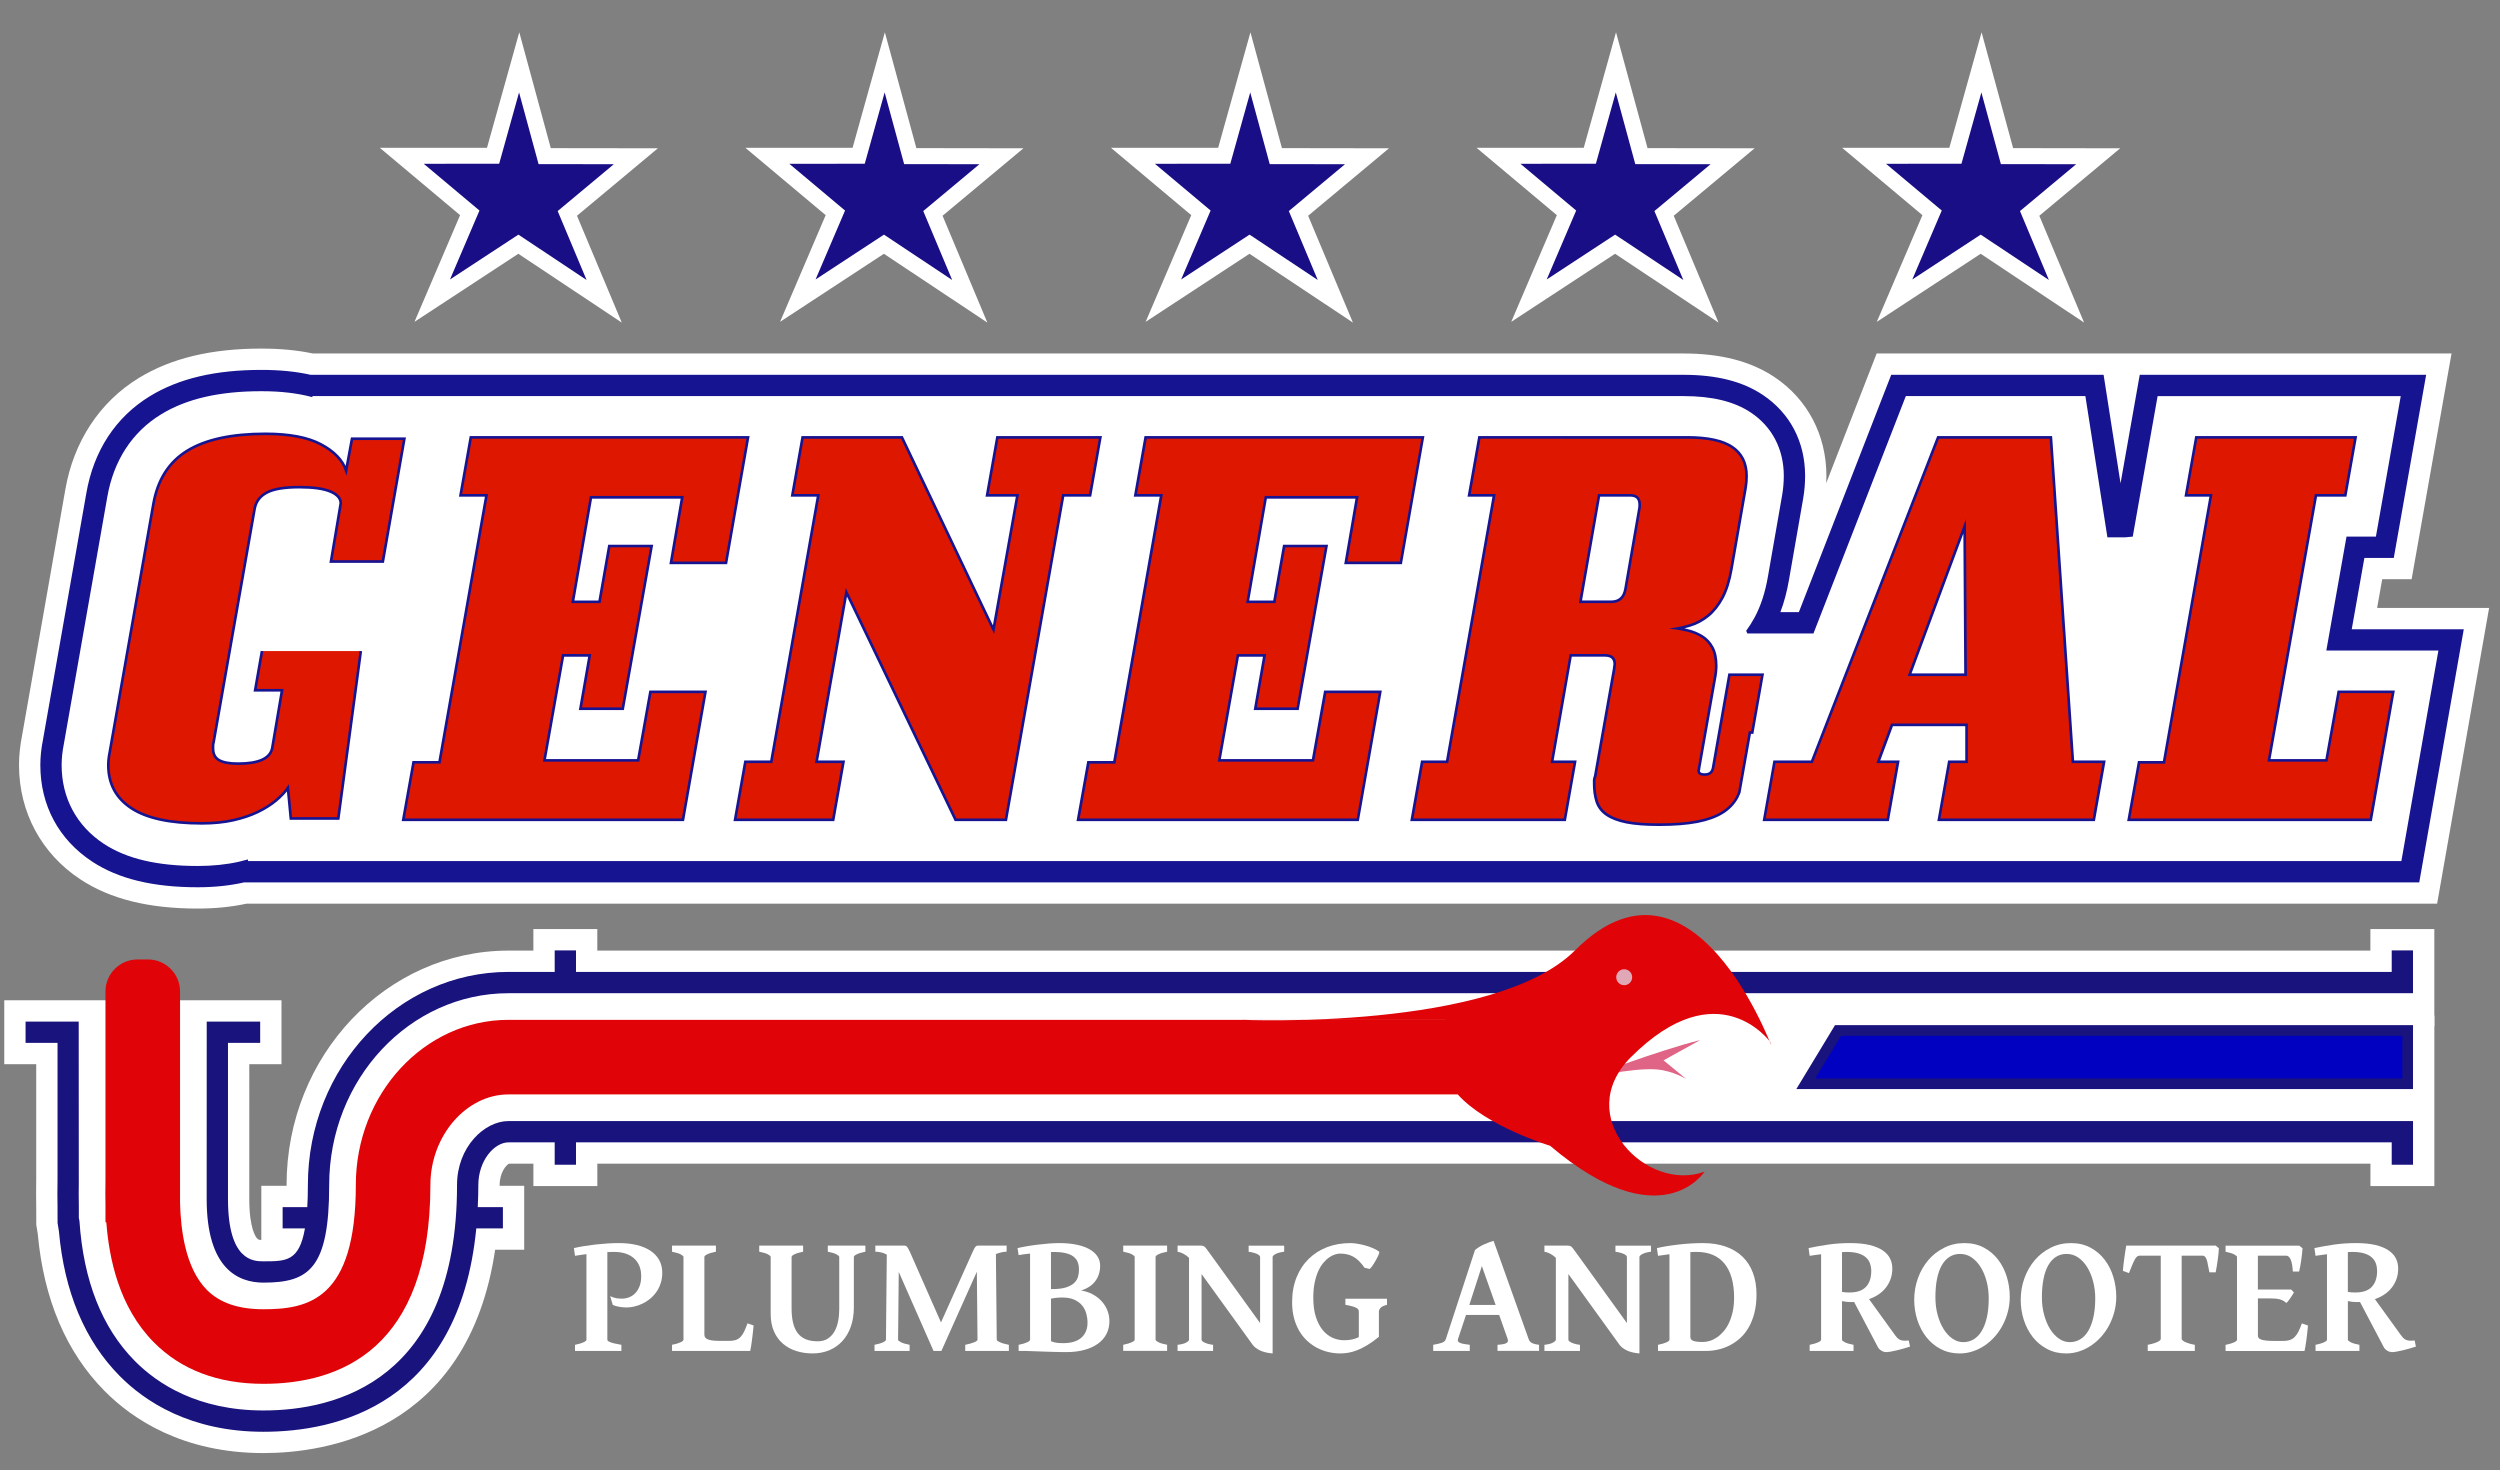 <?xml version="1.0" encoding="utf-8"?>
<!-- Generator: Adobe Illustrator 16.0.0, SVG Export Plug-In . SVG Version: 6.00 Build 0)  -->
<!DOCTYPE svg PUBLIC "-//W3C//DTD SVG 1.1//EN" "http://www.w3.org/Graphics/SVG/1.1/DTD/svg11.dtd">
<svg version="1.1" id="Layer_1" xmlns="http://www.w3.org/2000/svg" xmlns:xlink="http://www.w3.org/1999/xlink" x="0px" y="0px"
	 width="234.667px" height="137.998px" viewBox="0 0 234.667 137.998" enable-background="new 0 0 234.667 137.998"
	 xml:space="preserve">
<rect x="0" y="0" width="234.667" height="137.998" fill="#808080" stroke="none"/>
<path display="none" fill="none" stroke="#19137D" stroke-width="14" stroke-miterlimit="10" d="M19.833,141.17v18.667
	 M19.833,155.837c0,2.773-0.815,15.667,11.333,15.667 M31.166,171.504c6.265,0,12.167-2.515,12.167-15.167 M205.833,144.337
	c0,0-113.75,0-151.667,0c-5.833,0-10.833,5.318-10.833,12"/>
<g>
	<g>
		<g>
			<polygon fill="#190E86" points="185.919,22.922 177.835,28.221 181.359,19.979 174.974,14.623 183.546,14.621 185.998,5.853 
				188.39,14.655 196.949,14.667 190.516,20.032 193.975,28.281 			"/>
			<path fill="#FFFFFF" d="M185.987,8.675l1.529,5.624l0.3,1.105l1.146,0.001l5.92,0.009l-4.42,3.687l-0.852,0.71l0.428,1.022
				l2.285,5.448l-5.576-3.709l-0.824-0.548l-0.828,0.543l-5.594,3.666l2.328-5.447l0.438-1.024l-0.853-0.715l-4.381-3.674
				l5.943-0.002h1.139l0.307-1.096L185.987,8.675 M186.005,3.03l-3.027,10.841l-10.064,0.003l7.537,6.322l-4.281,10.014l9.748-6.389
				l9.709,6.458l-4.203-10.027l7.592-6.333l-10.051-0.015L186.005,3.03L186.005,3.03z"/>
		</g>
	</g>
	<g>
		<g>
			<polygon fill="#190E86" points="151.604,22.922 143.52,28.221 147.042,19.979 140.66,14.623 149.231,14.621 151.68,5.853 
				154.074,14.655 162.632,14.667 156.201,20.032 159.66,28.281 			"/>
			<path fill="#FFFFFF" d="M151.669,8.675l1.529,5.624l0.301,1.105l1.146,0.001l5.921,0.009l-4.42,3.687l-0.852,0.71l0.429,1.022
				l2.284,5.448l-5.575-3.709l-0.825-0.548l-0.828,0.543l-5.593,3.666l2.328-5.447l0.438-1.024l-0.854-0.715l-4.38-3.674
				l5.942-0.002h1.139l0.306-1.096L151.669,8.675 M151.69,3.03l-3.028,10.841l-10.063,0.003l7.537,6.322l-4.281,10.014l9.747-6.389
				l9.71,6.458l-4.204-10.027l7.593-6.333l-10.053-0.015L151.69,3.03L151.69,3.03z"/>
		</g>
	</g>
	<g>
		<g>
			<polygon fill="#190E86" points="117.288,22.922 109.204,28.221 112.728,19.979 106.343,14.623 114.915,14.621 117.365,5.852 
				119.757,14.655 128.316,14.667 121.884,20.032 125.343,28.281 			"/>
			<path fill="#FFFFFF" d="M117.355,8.674l1.529,5.625l0.3,1.105l1.146,0.001l5.92,0.009l-4.42,3.687l-0.851,0.71l0.429,1.022
				l2.284,5.448l-5.575-3.709l-0.826-0.548l-0.828,0.543l-5.592,3.666l2.329-5.447l0.438-1.023l-0.853-0.716l-4.38-3.674
				l5.942-0.002h1.138l0.306-1.096L117.355,8.674 M117.375,3.03l-3.029,10.841l-10.063,0.003l7.537,6.322l-4.282,10.014l9.747-6.389
				l9.71,6.458l-4.205-10.027l7.592-6.333l-10.051-0.015L117.375,3.03L117.375,3.03z"/>
		</g>
	</g>
	<g>
		<g>
			<polygon fill="#190E86" points="82.971,22.922 74.888,28.221 78.413,19.979 72.028,14.623 80.599,14.621 83.049,5.853 
				85.441,14.655 94.001,14.667 87.569,20.032 91.028,28.281 			"/>
			<path fill="#FFFFFF" d="M83.039,8.675l1.529,5.624l0.3,1.105l1.145,0.001l5.921,0.009l-4.42,3.687l-0.851,0.71l0.429,1.022
				l2.285,5.449l-5.578-3.709l-0.825-0.548l-0.828,0.543l-5.591,3.665l2.329-5.446l0.438-1.023l-0.853-0.716l-4.38-3.674
				l5.942-0.002h1.138l0.307-1.096L83.039,8.675 M83.059,3.03L80.03,13.871l-10.063,0.003l7.537,6.322L73.222,30.21l9.746-6.389
				l9.711,6.458l-4.204-10.027l7.593-6.333l-10.053-0.015L83.059,3.03L83.059,3.03z"/>
		</g>
	</g>
	<g>
		<g>
			<polygon fill="#190E86" points="48.656,22.922 40.572,28.221 44.096,19.979 37.711,14.623 46.283,14.621 48.733,5.852 
				51.126,14.655 59.685,14.667 53.253,20.032 56.711,28.281 			"/>
			<path fill="#FFFFFF" d="M48.723,8.674l1.53,5.625l0.3,1.105l1.145,0.001l5.92,0.009l-4.42,3.687l-0.851,0.71l0.429,1.022
				l2.284,5.448l-5.576-3.709l-0.825-0.548l-0.828,0.543l-5.592,3.666l2.329-5.447l0.438-1.023l-0.853-0.716l-4.38-3.674
				l5.942-0.002h1.138l0.307-1.096L48.723,8.674 M48.743,3.03l-3.029,10.841l-10.063,0.003l7.537,6.322L38.906,30.21l9.747-6.389
				l9.71,6.458l-4.204-10.027l7.593-6.333L51.7,13.906L48.743,3.03L48.743,3.03z"/>
		</g>
	</g>
</g>
<g display="none">
	<path display="inline" fill="none" d="M10.333,163.396v1.174l0.066,0.313c0.376,5.692,2.169,10.2,5.327,13.397
		c2.163,2.191,6.078,4.803,12.44,4.803c6.971,0,18.667-2.814,18.667-21.667c0-3.241,2.284-5.5,4.333-5.5h151.167v-3h-55l3-7h52v-3
		H51.166c-9.558,0-17.333,8.299-17.333,18.5c0,8.084-2.141,8.667-5.667,8.667c-3.207,0-4.833-2.471-4.833-7.346v-14.825h-13
		l-0.004,13.421C10.321,161.899,10.313,162.591,10.333,163.396z"/>
	<g display="inline">
		<path fill="#19137D" d="M28.166,170.083c3.526,0,5.667-0.583,5.667-8.667c0-10.201,7.776-18.5,17.333-18.5h152.167v-1H51.166
			c-10.109,0-18.333,8.748-18.333,19.5c0,7.667-1.856,7.667-4.667,7.667c-0.948,0-3.833,0-3.833-6.346v-15.825h-0.999v1h-0.001
			v14.825C23.333,167.612,24.959,170.083,28.166,170.083z"/>
		<path fill="#19137D" d="M203.333,155.917H51.166c-2.05,0-4.333,2.259-4.333,5.5c0,18.854-11.695,21.667-18.667,21.667
			c-6.363,0-10.277-2.61-12.44-4.803c-3.158-3.197-4.95-7.705-5.327-13.397l-0.066-0.314v-1.174
			c-0.02-0.804-0.011-1.496-0.004-2.062l0.004-13.421v-1h-1v13.999l-0.004,0.437c-0.007,0.549-0.015,1.254,0.004,2.06v1.51
			l0.067,0.5h0.035c0.459,5.72,2.335,10.282,5.579,13.567c2.297,2.326,6.444,5.1,13.152,5.1c7.345,0,19.667-2.943,19.667-22.667
			c0-2.651,1.757-4.5,3.333-4.5h152.167V155.917L203.333,155.917z"/>
	</g>
</g>
<g>
	<g display="none">
		<path display="inline" fill="#FFFFFF" d="M227.455,92.384H47.692c-9.558,0-17.333,8.299-17.333,18.5
			c0,8.084-2.141,8.667-5.667,8.667c-3.207,0-4.833-2.471-4.833-7.345v-16.42h-13l-0.004,15.015
			c-0.007,0.565-0.016,1.259,0.004,2.062v1.175l0.066,0.313c0.376,5.692,2.169,10.2,5.327,13.397
			c2.163,2.19,6.078,4.803,12.44,4.803c6.971,0,18.667-2.813,18.667-21.667c0-3.24,2.284-5.5,4.333-5.5h179.763"/>
		<g display="inline">
			<g>
				<path fill="#19137D" d="M24.733,121.396c-2.365,0-6.333-1.148-6.333-8.845l0.004-17.659h7.019v4H22.4v13.659
					c0,4.845,1.635,4.845,2.333,4.845c1.629,0,2.248,0,2.628-1.088h-1.833v-4h2.356c0.01-0.345,0.015-0.705,0.015-1.078
					c0-11.58,8.897-21,19.833-21h3.334v-2.019h4v2.019h168.436v-2.019h4v6.019H47.733c-8.73,0-15.833,7.625-15.833,17
					C31.9,118.925,30.159,121.396,24.733,121.396z"/>
				<path fill="#FFFFFF" d="M226.501,89.211v4.019H47.733c-9.282,0-16.833,8.074-16.833,18c0,7.844-1.902,9.166-6.167,9.166
					c-2.433,0-5.333-1.36-5.333-7.845l0.004-16.659h5.019v2H21.4v14.659c0,5.845,2.422,5.845,3.333,5.845
					c2.128,0,3.353,0,3.891-3.088h-2.095v-2h2.314c0.038-0.629,0.057-1.326,0.057-2.078c0-11.028,8.449-20,18.833-20h4.334v-2.019h2
					v2.019h170.435v-2.019H226.501 M228.501,87.211h-2h-2h-2v2v0.019H56.067v-0.019v-2h-2h-2h-2v2v0.019h-2.334
					c-11.488,0-20.833,9.869-20.833,22c0,0.025,0,0.053,0,0.078h-0.371h-2v2v2v1.084c-0.215-0.009-0.292-0.041-0.379-0.129
					c-0.125-0.128-0.75-0.904-0.75-3.712V99.892h1.022h2v-2v-2v-2h-2h-5.019h-2v2L17.4,112.551c0,8.886,5.128,9.845,7.333,9.845
					c6.029,0,8.167-2.922,8.167-11.166c0-8.822,6.654-16,14.833-16h178.769h2v-2v-4.019V87.211L228.501,87.211z"/>
			</g>
			<g>
				<path fill="#19137D" d="M24.733,135.396c-7.225,0-11.72-3.016-14.22-5.545c-3.439-3.483-5.451-8.263-5.981-14.203l-0.128-0.771
					L4.4,113.222c-0.02-0.793-0.011-1.518-0.004-2.08l0.004-0.433V98.892h-3v-4h6.987l0.009,16.254
					c-0.007,0.569-0.016,1.244,0.003,2.025v1.053l0.049,0.23l0.004,0.07c0.36,5.371,2.011,9.582,4.907,12.514
					c1.962,1.988,5.528,4.357,11.373,4.357c7.831,0,17.167-3.5,17.167-20.168c0-4.125,3.074-7,5.833-7h179.77v6.103h-4v-2.103
					H55.067v2.103h-4v-2.103h-3.334c-0.646,0-1.833,1.14-1.833,3c0,0.354-0.005,0.711-0.015,1.08h2.32v4h-2.601
					C43.579,132.888,31.711,135.396,24.733,135.396z"/>
				<path fill="#FFFFFF" d="M7.388,95.892l0.008,15.254c-0.007,0.566-0.016,1.254,0.004,2.051v1.133l0.056,0.264
					c0.378,5.641,2.122,10.04,5.193,13.149c2.096,2.123,5.893,4.653,12.084,4.653c6.785,0,18.167-2.75,18.167-21.166
					c0-3.537,2.547-6,4.833-6h178.769v4.102h-2v-2.102H54.067v2.102h-2v-2.102h-4.334c-1.337,0-2.833,1.711-2.833,4
					c0,0.658-0.018,1.33-0.055,2.078h2.36v2h-2.497c-1.621,16.596-13.185,19.088-19.975,19.088c-6.88,0-11.144-2.854-13.508-5.248
					c-3.271-3.313-5.188-7.885-5.696-13.588l-0.125-0.765L5.4,113.219c-0.02-0.801-0.011-1.512-0.004-2.065l0.004-0.435V97.892h-3
					v-2H7.388 M9.387,93.892H7.388H2.4h-2v2v2v2h2h1v10.827l-0.004,0.414c-0.006,0.54-0.016,1.284,0.005,2.136l0.004,1.532v0.159
					l0.025,0.157l0.113,0.692c0.561,6.144,2.667,11.104,6.258,14.742c2.634,2.666,7.362,5.844,14.932,5.844
					c5.793,0,19.203-1.905,21.745-19.088h0.727h2v-2v-2v-2h-2H46.9c0-0.026,0-0.054,0-0.08c0-1.156,0.622-1.887,0.887-2h2.281v0.103
					v2h2h2h2v-2v-0.103h166.436v0.103v2h2h2h2v-2v-4.103v-2h-2H47.733c-3.3,0-6.833,3.215-6.833,8
					c0,15.842-8.792,19.168-16.167,19.168c-5.5,0-8.833-2.207-10.661-4.061c-2.723-2.757-4.278-6.753-4.621-11.878l-0.01-0.142
					l-0.029-0.139L9.4,114.12v-0.924c-0.02-0.824-0.011-1.489-0.004-2.023L9.388,95.89L9.387,93.892L9.387,93.892z"/>
			</g>
		</g>
	</g>
	<g>
		<path fill="#FFFFFF" d="M227.455,92.384H47.692c-9.558,0-17.333,8.299-17.333,18.5c0,8.084-2.141,8.667-5.667,8.667
			c-3.207,0-4.833-2.471-4.833-7.345v-16.42h-13l-0.004,15.015c-0.007,0.565-0.016,1.259,0.004,2.062v1.175l0.066,0.313
			c0.376,5.692,2.169,10.2,5.327,13.397c2.163,2.19,6.078,4.803,12.44,4.803c6.971,0,18.667-2.813,18.667-21.667
			c0-3.24,2.284-5.5,4.333-5.5h179.763"/>
		<g>
			<g>
				<path fill="#19137D" d="M24.733,121.396c-2.365,0-6.333-1.148-6.333-8.845l0.004-17.659h7.019v4H22.4v13.659
					c0,4.845,1.635,4.845,2.333,4.845c1.629,0,2.248,0,2.628-1.088h-1.833v-4h2.356c0.01-0.345,0.015-0.705,0.015-1.078
					c0-11.58,8.897-21,19.833-21h3.334v-2.019h4v2.019h168.436v-2.019h4v6.019H47.733c-8.73,0-15.833,7.625-15.833,17
					C31.9,118.925,30.159,121.396,24.733,121.396z"/>
				<path fill="#FFFFFF" d="M226.501,89.211v4.019H47.733c-9.282,0-16.833,8.074-16.833,18c0,7.844-1.902,9.166-6.167,9.166
					c-2.433,0-5.333-1.36-5.333-7.845l0.004-16.659h5.019v2H21.4v14.659c0,5.845,2.422,5.845,3.333,5.845
					c2.128,0,3.353,0,3.891-3.088h-2.095v-2h2.314c0.038-0.629,0.057-1.326,0.057-2.078c0-11.028,8.449-20,18.833-20h4.334v-2.019h2
					v2.019h170.435v-2.019H226.501 M228.501,87.211h-2h-2h-2v2v0.019H56.067v-0.019v-2h-2h-2h-2v2v0.019h-2.334
					c-11.488,0-20.833,9.869-20.833,22c0,0.025,0,0.053,0,0.078h-0.371h-2v2v2v1.084c-0.215-0.009-0.292-0.041-0.379-0.129
					c-0.125-0.128-0.75-0.904-0.75-3.712V99.892h1.022h2v-2v-2v-2h-2h-5.019h-2.8v2l0.797,16.659c0,8.886,5.128,9.845,7.333,9.845
					c6.029,0,8.167-2.922,8.167-11.166c0-8.822,6.654-16,14.833-16l178.769,1.1h2v-3.1v-4.019V87.211L228.501,87.211z"/>
			</g>
			<g>
				<path fill="#19137D" d="M24.733,135.396c-7.225,0-11.72-3.016-14.22-5.545c-3.439-3.483-5.451-8.263-5.981-14.203l-0.128-0.771
					L4.4,113.222c-0.02-0.793-0.011-1.518-0.004-2.08l0.004-0.433V98.892h-3v-4h6.987l0.009,16.254
					c-0.007,0.569-0.016,1.244,0.003,2.025v1.053l0.049,0.23l0.004,0.07c0.36,5.371,2.011,9.582,4.907,12.514
					c1.962,1.988,5.528,4.357,11.373,4.357c7.831,0,17.167-3.5,17.167-20.168c0-4.125,3.074-7,5.833-7h179.77v6.103h-4v-2.103
					H55.067v2.103h-4v-2.103h-3.334c-0.646,0-1.833,1.14-1.833,3c0,0.354-0.005,0.711-0.015,1.08h2.32v4h-2.601
					C43.579,132.888,31.711,135.396,24.733,135.396z"/>
				<path fill="#FFFFFF" d="M7.388,95.892l0.008,15.254c-0.007,0.566-0.016,1.254,0.004,2.051v1.133l0.056,0.264
					c0.378,5.641,2.122,10.04,5.193,13.149c2.096,2.123,5.893,4.653,12.084,4.653c6.785,0,18.167-2.75,18.167-21.166
					c0-3.537,2.547-6,4.833-6h178.769v4.102h-2v-2.102H54.067v2.102h-2v-2.102h-4.334c-1.337,0-2.833,1.711-2.833,4
					c0,0.658-0.018,1.33-0.055,2.078h2.36v2h-2.497c-1.621,16.596-13.185,19.088-19.975,19.088c-6.88,0-11.144-2.854-13.508-5.248
					c-3.271-3.313-5.188-7.885-5.696-13.588l-0.125-0.765L5.4,113.219c-0.02-0.801-0.011-1.512-0.004-2.065l0.004-0.435V97.892h-3
					v-2H7.388 M10.688,93.892h-3.3H2.4h-2v2v2v2h2h1v10.827l-0.004,0.414c-0.006,0.54-0.016,1.284,0.005,2.136l0.004,1.532v0.159
					l0.025,0.157l0.113,0.692c0.561,6.144,2.667,11.104,6.258,14.742c2.634,2.666,7.362,5.844,14.932,5.844
					c5.793,0,19.203-1.905,21.745-19.088h0.727h2v-2v-2v-2h-2H46.9c0-0.026,0-0.054,0-0.08c0-1.156,0.622-1.887,0.887-2h2.281v0.103
					v2h2h2h2v-2v-0.103h166.436v0.103v2h2h2h2v-2v-4.103v-2v-7.896l-30.75,7.487l-150.02,0.408c-3.3,0-6.833,3.215-6.833,8
					c0,15.842-8.792,19.168-16.167,19.168c-5.5,0-8.833-2.207-10.661-4.061c-2.723-2.757-4.278-6.753-4.621-11.878l-0.01-0.142
					l-0.029-0.139L9.4,114.12v-0.924c-0.02-0.824-0.011-1.489-0.004-2.023l0.792-15.281l0.099-2H10.688L10.688,93.892z"/>
			</g>
		</g>
	</g>
	<polygon fill="#0101C1" stroke="#19137D" stroke-miterlimit="10" points="169.501,101.729 226.001,101.729 226.001,96.729 
		172.528,96.729 	"/>
	<path fill="#0101C1" stroke="#19137D" stroke-miterlimit="10" d="M116.217,85.237"/>
</g>
<g>
	<g>
		<path fill="#FFFFFF" d="M58.106,116.685c0.607,0,1.16,0.061,1.66,0.18c0.5,0.121,0.927,0.299,1.283,0.533
			c0.355,0.236,0.63,0.526,0.824,0.871c0.194,0.346,0.291,0.743,0.291,1.193c0,0.359-0.05,0.693-0.149,0.996
			c-0.1,0.304-0.234,0.576-0.404,0.816c-0.17,0.24-0.366,0.451-0.588,0.636c-0.223,0.183-0.458,0.335-0.707,0.454
			c-0.249,0.121-0.5,0.212-0.753,0.271c-0.254,0.061-0.496,0.092-0.726,0.092c-0.241,0-0.476-0.021-0.706-0.061
			s-0.435-0.098-0.612-0.178l-0.243-0.822c0.214,0.1,0.404,0.163,0.569,0.191c0.165,0.028,0.339,0.043,0.522,0.043
			c0.225,0,0.447-0.041,0.667-0.121c0.22-0.081,0.415-0.209,0.584-0.381c0.17-0.172,0.307-0.393,0.412-0.658
			c0.104-0.268,0.157-0.586,0.157-0.958c0-0.371-0.062-0.698-0.184-0.98c-0.123-0.282-0.296-0.52-0.518-0.71
			c-0.223-0.191-0.488-0.335-0.796-0.432c-0.309-0.098-0.651-0.146-1.028-0.146c-0.104,0-0.21,0.002-0.317,0.004
			c-0.107,0.004-0.219,0.008-0.334,0.012v8.225c0,0.031,0.017,0.064,0.051,0.104c0.034,0.035,0.099,0.074,0.196,0.117
			c0.097,0.041,0.231,0.084,0.404,0.125c0.173,0.043,0.395,0.086,0.667,0.133v0.574h-4.355v-0.574
			c0.356-0.072,0.624-0.151,0.804-0.238c0.181-0.086,0.271-0.166,0.271-0.239v-8.035c-0.199,0.026-0.389,0.054-0.569,0.078
			c-0.181,0.026-0.35,0.054-0.506,0.079l-0.102-0.723c0.283-0.067,0.597-0.131,0.942-0.188s0.705-0.106,1.079-0.149
			c0.374-0.041,0.751-0.073,1.13-0.099C57.399,116.696,57.761,116.685,58.106,116.685"/>
	</g>
	<g>
		<path fill="#FFFFFF" d="M67.201,116.919v0.573c-0.355,0.073-0.625,0.153-0.808,0.243c-0.183,0.088-0.275,0.17-0.275,0.242v7.307
			c0,0.095,0.022,0.177,0.067,0.246c0.044,0.072,0.122,0.132,0.231,0.182s0.259,0.088,0.447,0.114
			c0.188,0.024,0.426,0.038,0.714,0.038h0.887c0.24,0,0.443-0.028,0.608-0.086c0.165-0.059,0.31-0.15,0.436-0.278
			s0.239-0.297,0.341-0.506s0.208-0.47,0.318-0.777l0.573,0.204c-0.021,0.227-0.046,0.462-0.074,0.71
			c-0.029,0.249-0.058,0.483-0.086,0.707c-0.029,0.222-0.058,0.42-0.086,0.593c-0.029,0.172-0.054,0.299-0.075,0.377h-7.337v-0.574
			c0.356-0.072,0.624-0.151,0.804-0.238c0.181-0.086,0.271-0.166,0.271-0.239v-7.776c0-0.063-0.085-0.142-0.255-0.234
			c-0.17-0.094-0.443-0.178-0.82-0.251v-0.573h4.119"/>
	</g>
	<g>
		<path fill="#FFFFFF" d="M81.232,116.919v0.573c-0.356,0.073-0.625,0.153-0.808,0.243c-0.183,0.088-0.275,0.17-0.275,0.242v4.717
			c0,0.686-0.095,1.298-0.286,1.836c-0.191,0.539-0.459,0.994-0.805,1.365c-0.345,0.371-0.754,0.655-1.228,0.853
			c-0.473,0.196-0.993,0.294-1.558,0.294c-0.539,0-1.046-0.074-1.522-0.225c-0.477-0.148-0.894-0.377-1.252-0.683
			s-0.641-0.69-0.847-1.157c-0.207-0.466-0.31-1.018-0.31-1.656v-5.344c0-0.063-0.085-0.142-0.255-0.234
			c-0.17-0.094-0.443-0.178-0.82-0.251v-0.573h4.12v0.573c-0.355,0.073-0.625,0.153-0.808,0.243
			c-0.183,0.088-0.275,0.17-0.275,0.242v4.834c0,0.502,0.044,0.945,0.134,1.33c0.089,0.385,0.23,0.709,0.424,0.969
			c0.193,0.263,0.446,0.459,0.757,0.594c0.312,0.134,0.692,0.199,1.142,0.199c0.371,0,0.685-0.084,0.941-0.25
			c0.256-0.168,0.464-0.391,0.624-0.668c0.16-0.276,0.274-0.598,0.345-0.961c0.071-0.363,0.106-0.738,0.106-1.127v-4.92
			c0-0.063-0.085-0.142-0.255-0.234c-0.17-0.094-0.443-0.178-0.82-0.251v-0.573H81.232"/>
	</g>
	<g>
		<path fill="#FFFFFF" d="M94.486,116.919v0.573c-0.131,0-0.284,0.019-0.459,0.055c-0.175,0.037-0.357,0.093-0.545,0.165
			l0.078,8.043c0,0.063,0.096,0.141,0.287,0.23c0.191,0.093,0.475,0.175,0.852,0.248v0.572h-4.096v-0.572
			c0.355-0.073,0.637-0.152,0.843-0.239c0.207-0.086,0.31-0.166,0.31-0.239l-0.063-6.38l-3.328,7.433h-0.737l-3.265-7.416
			l-0.063,6.363c0,0.063,0.086,0.141,0.259,0.23c0.173,0.093,0.447,0.175,0.824,0.248v0.572h-3.296v-0.572
			c0.361-0.073,0.63-0.152,0.808-0.239c0.178-0.086,0.267-0.166,0.267-0.239l0.079-7.988c-0.183-0.104-0.37-0.177-0.561-0.216
			s-0.362-0.059-0.514-0.059v-0.573h2.715c0.052,0,0.099,0.008,0.141,0.023c0.042,0.015,0.083,0.048,0.122,0.095
			c0.04,0.047,0.083,0.112,0.13,0.2c0.047,0.086,0.102,0.199,0.165,0.341l2.888,6.553l2.943-6.553
			c0.068-0.156,0.125-0.278,0.172-0.364c0.047-0.087,0.092-0.152,0.134-0.195c0.042-0.045,0.082-0.072,0.122-0.084
			c0.039-0.01,0.082-0.016,0.129-0.016H94.486"/>
	</g>
	<g>
		<path fill="#FFFFFF" d="M99.43,116.685c0.601,0,1.139,0.049,1.612,0.146s0.875,0.235,1.205,0.42
			c0.33,0.183,0.582,0.405,0.757,0.667c0.175,0.262,0.263,0.557,0.263,0.887c0,0.564-0.152,1.049-0.455,1.451
			c-0.303,0.403-0.748,0.696-1.334,0.879c0.393,0.063,0.752,0.182,1.079,0.354c0.327,0.174,0.607,0.387,0.839,0.641
			c0.233,0.254,0.415,0.541,0.545,0.863c0.131,0.32,0.196,0.662,0.196,1.023c0,0.444-0.093,0.846-0.278,1.204
			c-0.186,0.358-0.454,0.663-0.805,0.914c-0.351,0.251-0.775,0.444-1.275,0.581s-1.066,0.203-1.699,0.203
			c-0.115,0-0.257-0.001-0.427-0.004c-0.17-0.002-0.356-0.006-0.557-0.012c-0.202-0.006-0.412-0.01-0.632-0.017
			c-0.22-0.005-0.435-0.013-0.644-0.022c-0.497-0.017-1.023-0.034-1.577-0.055h-0.628v-0.574c0.356-0.072,0.624-0.151,0.804-0.238
			c0.181-0.086,0.271-0.166,0.271-0.239v-8.09c-0.199,0.021-0.39,0.044-0.573,0.069c-0.184,0.026-0.351,0.054-0.502,0.078
			l-0.102-0.658c0.235-0.059,0.513-0.113,0.832-0.168c0.319-0.057,0.655-0.104,1.008-0.149s0.708-0.081,1.067-0.11
			S99.116,116.685,99.43,116.685 M98.652,121.001h0.149c0.523,0,0.945-0.053,1.267-0.157c0.322-0.104,0.573-0.241,0.753-0.411
			c0.18-0.171,0.302-0.363,0.365-0.58c0.063-0.219,0.094-0.438,0.094-0.664c0-0.262-0.038-0.496-0.114-0.703
			c-0.076-0.205-0.205-0.381-0.388-0.524c-0.183-0.144-0.425-0.254-0.726-0.329c-0.301-0.076-0.673-0.113-1.118-0.113h-0.133
			c-0.047,0-0.097,0.002-0.149,0.008V121.001 M99.791,126.078c0.758,0,1.33-0.173,1.714-0.515c0.385-0.343,0.577-0.811,0.577-1.4
			c0-0.288-0.038-0.573-0.114-0.855c-0.076-0.281-0.205-0.535-0.388-0.761s-0.426-0.407-0.73-0.546
			c-0.303-0.139-0.683-0.208-1.138-0.208c-0.241,0-0.439,0.011-0.596,0.03c-0.157,0.021-0.312,0.046-0.463,0.072v3.914
			c0,0.037,0.013,0.071,0.04,0.104c0.151,0.063,0.32,0.105,0.506,0.13C99.384,126.065,99.581,126.078,99.791,126.078"/>
	</g>
	<g>
		<path fill="#FFFFFF" d="M109.553,116.919v0.573c-0.356,0.073-0.625,0.153-0.809,0.243c-0.184,0.088-0.274,0.17-0.274,0.242v7.776
			c0,0.063,0.086,0.142,0.259,0.231c0.173,0.092,0.447,0.174,0.824,0.246v0.573h-4.12v-0.573c0.356-0.072,0.624-0.151,0.805-0.238
			c0.18-0.086,0.271-0.166,0.271-0.239v-7.776c0-0.063-0.085-0.142-0.255-0.234c-0.17-0.094-0.443-0.178-0.82-0.251v-0.573H109.553"
			/>
	</g>
	<g>
		<path fill="#FFFFFF" d="M120.541,116.919v0.573c-0.377,0.053-0.652,0.128-0.824,0.228c-0.174,0.1-0.26,0.186-0.26,0.26v9.063
			c-0.502-0.042-0.904-0.141-1.209-0.294c-0.304-0.154-0.525-0.328-0.667-0.522l-4.795-6.639v6.168c0,0.031,0.019,0.068,0.055,0.114
			c0.037,0.044,0.098,0.089,0.185,0.133c0.086,0.045,0.197,0.088,0.333,0.13c0.136,0.042,0.306,0.076,0.51,0.102v0.574h-3.335
			v-0.574c0.382-0.047,0.656-0.119,0.824-0.22c0.167-0.099,0.251-0.186,0.251-0.259v-7.689c-0.34-0.318-0.699-0.511-1.075-0.572
			v-0.573h2.189c0.079,0,0.143,0.007,0.192,0.021s0.101,0.041,0.153,0.082c0.052,0.043,0.108,0.104,0.168,0.186
			c0.061,0.081,0.14,0.189,0.24,0.324l4.804,6.654v-6.207c0-0.031-0.018-0.068-0.053-0.113c-0.033-0.045-0.09-0.088-0.172-0.133
			s-0.19-0.088-0.33-0.131c-0.139-0.041-0.313-0.078-0.521-0.108v-0.573h3.336"/>
	</g>
	<g>
		<path fill="#FFFFFF" d="M126.762,116.685c0.172,0,0.377,0.019,0.614,0.055c0.238,0.037,0.482,0.09,0.734,0.156
			c0.25,0.068,0.494,0.152,0.732,0.252s0.441,0.211,0.609,0.338c0.024,0.021,0.026,0.068,0.008,0.146
			c-0.021,0.075-0.058,0.166-0.107,0.271c-0.049,0.104-0.109,0.221-0.18,0.346c-0.07,0.126-0.141,0.246-0.211,0.361
			c-0.072,0.115-0.142,0.217-0.209,0.306c-0.068,0.089-0.125,0.153-0.172,0.196l-0.494-0.109c-0.174-0.251-0.349-0.463-0.523-0.637
			c-0.174-0.172-0.355-0.311-0.545-0.411c-0.188-0.103-0.385-0.175-0.588-0.22c-0.205-0.045-0.418-0.066-0.645-0.066
			c-0.132,0-0.283,0.025-0.459,0.078c-0.175,0.053-0.355,0.142-0.541,0.267c-0.187,0.126-0.369,0.293-0.55,0.503
			c-0.182,0.209-0.342,0.467-0.481,0.772c-0.144,0.306-0.256,0.667-0.346,1.083c-0.091,0.416-0.134,0.896-0.134,1.439
			c0,0.7,0.08,1.303,0.242,1.805c0.162,0.503,0.379,0.916,0.647,1.24c0.27,0.323,0.576,0.563,0.922,0.717
			c0.347,0.156,0.703,0.231,1.074,0.231c0.289,0,0.545-0.024,0.773-0.077c0.227-0.053,0.434-0.123,0.615-0.213v-2.394
			c0-0.058-0.01-0.113-0.031-0.168c-0.02-0.056-0.072-0.109-0.156-0.161c-0.084-0.053-0.211-0.104-0.381-0.157
			c-0.17-0.052-0.402-0.104-0.693-0.157v-0.572h3.906v0.572c-0.297,0.074-0.498,0.17-0.604,0.287s-0.156,0.236-0.156,0.356v2.362
			c-0.389,0.318-0.75,0.578-1.088,0.78c-0.338,0.201-0.652,0.359-0.945,0.476c-0.293,0.113-0.57,0.193-0.832,0.238
			s-0.51,0.066-0.746,0.066c-0.381,0-0.758-0.043-1.129-0.13c-0.371-0.086-0.725-0.218-1.059-0.392
			c-0.336-0.177-0.646-0.396-0.936-0.664c-0.287-0.267-0.535-0.578-0.744-0.935c-0.209-0.354-0.373-0.757-0.49-1.204
			c-0.119-0.447-0.178-0.939-0.178-1.479c0-0.868,0.139-1.646,0.416-2.334c0.276-0.688,0.662-1.271,1.153-1.75
			c0.492-0.479,1.069-0.844,1.733-1.096C125.255,116.81,125.981,116.685,126.762,116.685"/>
	</g>
	<g>
		<path fill="#FFFFFF" d="M140.196,116.472l3.296,9.229c0.026,0.073,0.061,0.139,0.104,0.196c0.041,0.058,0.1,0.106,0.172,0.148
			c0.074,0.041,0.166,0.078,0.279,0.109c0.111,0.031,0.252,0.058,0.42,0.078v0.572h-3.9v-0.572c0.408-0.025,0.684-0.078,0.828-0.156
			c0.143-0.079,0.186-0.204,0.129-0.377l-0.801-2.268h-3.115l-0.754,2.268c-0.051,0.162,0.014,0.279,0.193,0.354
			c0.179,0.074,0.483,0.133,0.914,0.18v0.574h-3.431v-0.574c0.354-0.063,0.63-0.127,0.82-0.194s0.313-0.181,0.364-0.338l2.738-8.365
			c0.125-0.104,0.26-0.201,0.404-0.29s0.293-0.169,0.447-0.238c0.154-0.072,0.307-0.135,0.459-0.188
			S140.059,116.515,140.196,116.472 M137.919,122.491h2.472l-1.293-3.648L137.919,122.491"/>
	</g>
	<g>
		<path fill="#FFFFFF" d="M154.973,116.919v0.573c-0.377,0.053-0.652,0.128-0.824,0.228c-0.174,0.1-0.26,0.186-0.26,0.26v9.063
			c-0.502-0.042-0.904-0.141-1.209-0.294c-0.304-0.154-0.525-0.328-0.666-0.522l-4.795-6.639v6.168c0,0.031,0.018,0.068,0.055,0.114
			c0.037,0.044,0.099,0.089,0.187,0.133c0.086,0.045,0.197,0.088,0.332,0.13c0.137,0.042,0.307,0.076,0.512,0.102v0.574h-3.336
			v-0.574c0.383-0.047,0.656-0.119,0.824-0.22c0.168-0.099,0.25-0.186,0.25-0.259v-7.689c-0.34-0.318-0.697-0.511-1.074-0.572
			v-0.573h2.189c0.077,0,0.143,0.007,0.19,0.021c0.051,0.014,0.103,0.041,0.153,0.082c0.052,0.043,0.107,0.104,0.168,0.186
			c0.062,0.081,0.142,0.189,0.24,0.324l4.803,6.654v-6.207c0-0.031-0.018-0.068-0.053-0.113c-0.033-0.045-0.09-0.088-0.172-0.133
			s-0.191-0.088-0.33-0.131c-0.139-0.041-0.313-0.078-0.521-0.108v-0.573h3.336"/>
	</g>
	<g>
		<path fill="#FFFFFF" d="M159.83,116.685c0.801,0,1.516,0.107,2.143,0.325c0.629,0.218,1.156,0.532,1.586,0.945
			s0.756,0.918,0.98,1.515c0.224,0.598,0.338,1.273,0.338,2.032c0,0.653-0.066,1.237-0.201,1.754
			c-0.133,0.517-0.314,0.972-0.545,1.365c-0.23,0.396-0.5,0.729-0.81,1.005c-0.309,0.273-0.637,0.499-0.987,0.675
			c-0.351,0.175-0.713,0.304-1.086,0.384c-0.375,0.082-0.74,0.123-1.097,0.123h-4.521v-0.574c0.355-0.072,0.623-0.151,0.806-0.238
			c0.181-0.086,0.271-0.166,0.271-0.239v-8.026l-1.074,0.148l-0.103-0.723c0.257-0.063,0.562-0.123,0.914-0.18
			c0.353-0.059,0.726-0.109,1.113-0.154c0.391-0.045,0.78-0.077,1.174-0.103C159.125,116.696,159.489,116.685,159.83,116.685
			 M159.862,125.967c0.197,0,0.408-0.034,0.632-0.103c0.223-0.067,0.44-0.176,0.657-0.321c0.22-0.146,0.425-0.33,0.621-0.554
			c0.194-0.223,0.367-0.487,0.515-0.797c0.146-0.309,0.264-0.659,0.354-1.056c0.088-0.395,0.133-0.838,0.133-1.329
			c0-0.695-0.076-1.312-0.227-1.845c-0.152-0.532-0.377-0.981-0.672-1.346s-0.662-0.64-1.099-0.824
			c-0.438-0.187-0.94-0.278-1.512-0.278c-0.095,0-0.19,0.002-0.289,0.004c-0.101,0.004-0.203,0.008-0.308,0.012v7.966
			c0,0.037,0.006,0.073,0.017,0.11c0.017,0.058,0.045,0.107,0.086,0.151c0.043,0.045,0.106,0.083,0.196,0.114
			c0.089,0.031,0.205,0.055,0.349,0.07C159.458,125.96,159.641,125.967,159.862,125.967"/>
	</g>
	<g>
		<path fill="#FFFFFF" d="M173.68,116.685c0.711,0,1.315,0.061,1.815,0.18c0.498,0.121,0.906,0.289,1.226,0.503
			c0.315,0.215,0.545,0.467,0.688,0.758c0.146,0.29,0.217,0.603,0.217,0.938c0,0.36-0.055,0.691-0.162,0.992
			c-0.106,0.301-0.256,0.572-0.446,0.815s-0.42,0.455-0.688,0.636c-0.27,0.182-0.566,0.326-0.892,0.436l2.472,3.422
			c0.084,0.109,0.163,0.199,0.239,0.268c0.076,0.066,0.158,0.119,0.25,0.152c0.093,0.033,0.199,0.054,0.322,0.06
			c0.03,0.001,0.063,0.002,0.096,0.002c0.104,0,0.222-0.006,0.354-0.018l0.117,0.571c-0.172,0.059-0.365,0.117-0.58,0.178
			s-0.428,0.115-0.639,0.169c-0.213,0.052-0.408,0.094-0.59,0.125c-0.18,0.03-0.32,0.047-0.42,0.047
			c-0.15,0-0.299-0.041-0.443-0.125c-0.143-0.084-0.252-0.187-0.324-0.306l-2.254-4.277c-0.051,0.006-0.104,0.008-0.156,0.008
			h-0.147c-0.137,0-0.272-0.006-0.407-0.02c-0.138-0.014-0.277-0.035-0.425-0.066v3.625c0,0.063,0.084,0.141,0.254,0.23
			c0.171,0.093,0.447,0.175,0.828,0.248v0.572h-4.118v-0.572c0.354-0.073,0.622-0.152,0.805-0.239c0.18-0.086,0.27-0.166,0.27-0.239
			v-8.027c-0.188,0.026-0.371,0.051-0.553,0.074c-0.18,0.023-0.354,0.049-0.521,0.075l-0.102-0.724
			c0.555-0.119,1.156-0.229,1.809-0.324C172.223,116.733,172.925,116.685,173.68,116.685 M173.6,121.321
			c0.707,0,1.226-0.178,1.555-0.532c0.33-0.354,0.494-0.851,0.494-1.483c0-0.24-0.037-0.47-0.108-0.687
			c-0.074-0.218-0.197-0.408-0.373-0.573c-0.176-0.164-0.412-0.294-0.711-0.388c-0.297-0.095-0.672-0.142-1.121-0.142
			c-0.068,0-0.14,0-0.213,0.004c-0.072,0.002-0.146,0.006-0.22,0.012v3.734c0.142,0.026,0.265,0.043,0.369,0.047
			C173.375,121.319,173.487,121.321,173.6,121.321"/>
	</g>
	<g>
		<path fill="#FFFFFF" d="M184.399,116.685c0.688,0,1.3,0.143,1.828,0.428s0.974,0.662,1.334,1.134
			c0.36,0.471,0.633,1.01,0.815,1.616c0.185,0.606,0.273,1.229,0.273,1.867c0,0.478-0.057,0.938-0.172,1.381
			c-0.115,0.445-0.275,0.865-0.482,1.261s-0.453,0.756-0.742,1.083c-0.287,0.326-0.604,0.607-0.957,0.844
			c-0.35,0.235-0.725,0.418-1.121,0.549c-0.397,0.131-0.809,0.196-1.231,0.196c-0.659,0-1.254-0.14-1.78-0.416
			c-0.529-0.276-0.978-0.647-1.343-1.114c-0.366-0.466-0.647-1.002-0.844-1.607c-0.197-0.606-0.295-1.24-0.295-1.899
			c0-0.711,0.116-1.389,0.351-2.032c0.232-0.643,0.557-1.207,0.973-1.695c0.416-0.485,0.914-0.873,1.492-1.16
			C183.076,116.829,183.708,116.685,184.399,116.685 M184.291,125.983c0.344,0,0.662-0.084,0.953-0.252
			c0.289-0.166,0.541-0.422,0.752-0.765c0.213-0.343,0.379-0.771,0.5-1.286c0.118-0.517,0.18-1.119,0.18-1.81
			c0-0.539-0.064-1.06-0.191-1.562c-0.129-0.504-0.311-0.947-0.547-1.334c-0.234-0.389-0.518-0.697-0.848-0.928
			c-0.328-0.229-0.695-0.345-1.098-0.345c-0.378,0-0.712,0.093-1,0.278c-0.291,0.186-0.535,0.453-0.73,0.801
			s-0.344,0.773-0.443,1.279c-0.1,0.504-0.148,1.075-0.148,1.713c0,0.586,0.068,1.137,0.207,1.648
			c0.14,0.512,0.328,0.958,0.564,1.338c0.238,0.379,0.516,0.678,0.832,0.895C183.589,125.873,183.928,125.983,184.291,125.983"/>
	</g>
	<g>
		<path fill="#FFFFFF" d="M194.395,116.685c0.69,0,1.301,0.143,1.83,0.428c0.526,0.285,0.974,0.662,1.334,1.134
			c0.358,0.471,0.633,1.01,0.813,1.616c0.185,0.606,0.275,1.229,0.275,1.867c0,0.478-0.059,0.938-0.172,1.381
			c-0.115,0.445-0.277,0.865-0.482,1.261c-0.207,0.396-0.455,0.756-0.742,1.083c-0.289,0.326-0.606,0.607-0.957,0.844
			c-0.352,0.235-0.725,0.418-1.123,0.549c-0.396,0.131-0.809,0.196-1.231,0.196c-0.657,0-1.252-0.14-1.78-0.416
			c-0.527-0.276-0.976-0.647-1.343-1.114c-0.364-0.466-0.646-1.002-0.844-1.607c-0.195-0.606-0.293-1.24-0.293-1.899
			c0-0.711,0.114-1.389,0.35-2.032c0.232-0.644,0.558-1.207,0.974-1.695c0.416-0.485,0.912-0.873,1.49-1.16
			C193.071,116.829,193.707,116.685,194.395,116.685 M194.287,125.983c0.346,0,0.664-0.084,0.952-0.252
			c0.291-0.166,0.544-0.422,0.755-0.765s0.377-0.771,0.498-1.286c0.12-0.517,0.182-1.119,0.182-1.81c0-0.539-0.064-1.06-0.193-1.562
			c-0.129-0.504-0.311-0.947-0.545-1.334c-0.236-0.389-0.518-0.697-0.848-0.928c-0.33-0.229-0.695-0.345-1.101-0.345
			c-0.375,0-0.709,0.093-1,0.278c-0.288,0.186-0.532,0.453-0.729,0.801c-0.196,0.348-0.346,0.773-0.442,1.279
			c-0.101,0.504-0.149,1.075-0.149,1.713c0,0.586,0.069,1.137,0.209,1.648c0.139,0.512,0.326,0.958,0.563,1.338
			c0.237,0.379,0.517,0.678,0.832,0.895C193.585,125.873,193.923,125.983,194.287,125.983"/>
	</g>
	<g>
		<path fill="#FFFFFF" d="M207.979,116.919l0.299,0.251c-0.006,0.138-0.019,0.299-0.034,0.487c-0.021,0.188-0.043,0.387-0.072,0.596
			c-0.027,0.21-0.06,0.418-0.094,0.624c-0.033,0.207-0.066,0.392-0.099,0.554h-0.588c-0.054-0.24-0.097-0.459-0.132-0.654
			c-0.032-0.196-0.069-0.361-0.112-0.496c-0.041-0.133-0.097-0.235-0.16-0.31c-0.065-0.073-0.153-0.108-0.264-0.108h-1.938v7.808
			c0,0.031,0.018,0.069,0.055,0.113c0.037,0.045,0.103,0.094,0.195,0.146c0.096,0.053,0.221,0.104,0.381,0.157
			c0.16,0.052,0.359,0.103,0.603,0.147v0.574H201.6v-0.574c0.239-0.047,0.438-0.097,0.596-0.147
			c0.156-0.053,0.283-0.104,0.378-0.153c0.094-0.049,0.157-0.097,0.194-0.142c0.037-0.044,0.056-0.085,0.056-0.121v-7.808h-1.992
			c-0.078,0-0.154,0.027-0.226,0.082s-0.144,0.146-0.215,0.277c-0.074,0.131-0.154,0.301-0.244,0.512
			c-0.088,0.209-0.19,0.465-0.306,0.769l-0.573-0.212c0.012-0.15,0.026-0.335,0.051-0.549c0.022-0.215,0.054-0.436,0.084-0.659
			c0.031-0.226,0.063-0.44,0.095-0.647c0.03-0.207,0.061-0.377,0.086-0.515L207.979,116.919"/>
	</g>
	<g>
		<path fill="#FFFFFF" d="M215.819,116.919l0.313,0.251c-0.012,0.138-0.026,0.308-0.047,0.511c-0.021,0.204-0.047,0.413-0.078,0.629
			c-0.032,0.213-0.063,0.416-0.1,0.606c-0.033,0.19-0.066,0.337-0.098,0.437h-0.588c-0.027-0.486-0.092-0.856-0.197-1.11
			c-0.104-0.253-0.254-0.38-0.447-0.38h-2.637v3.178h3.123l0.26,0.273c-0.041,0.073-0.094,0.158-0.152,0.256
			c-0.061,0.098-0.123,0.191-0.188,0.287c-0.063,0.094-0.131,0.182-0.194,0.263c-0.066,0.081-0.127,0.143-0.187,0.185
			c-0.078-0.078-0.162-0.145-0.254-0.195c-0.093-0.053-0.197-0.098-0.313-0.135c-0.117-0.035-0.257-0.063-0.416-0.078
			c-0.16-0.015-0.351-0.022-0.568-0.022h-1.107v3.491c0,0.078,0.02,0.147,0.055,0.207c0.037,0.062,0.113,0.113,0.229,0.158
			c0.114,0.045,0.276,0.078,0.485,0.103c0.209,0.022,0.486,0.035,0.832,0.035h0.777c0.24,0,0.445-0.029,0.615-0.087
			c0.17-0.059,0.32-0.15,0.451-0.278s0.25-0.297,0.357-0.506c0.106-0.209,0.215-0.47,0.325-0.777l0.572,0.204
			c-0.021,0.227-0.045,0.462-0.07,0.71c-0.026,0.249-0.055,0.484-0.086,0.707c-0.03,0.222-0.063,0.42-0.092,0.593
			c-0.026,0.172-0.054,0.299-0.074,0.377h-7.413v-0.574c0.354-0.072,0.622-0.151,0.803-0.238c0.182-0.086,0.271-0.166,0.271-0.239
			v-7.776c0-0.063-0.086-0.142-0.256-0.234c-0.17-0.094-0.442-0.178-0.817-0.251v-0.573h6.911"/>
	</g>
	<g>
		<path fill="#FFFFFF" d="M221.164,116.685c0.711,0,1.315,0.061,1.815,0.18c0.5,0.121,0.908,0.289,1.226,0.503
			c0.315,0.215,0.547,0.467,0.69,0.758c0.144,0.29,0.215,0.603,0.215,0.938c0,0.36-0.053,0.691-0.159,0.992
			c-0.107,0.301-0.259,0.572-0.447,0.815c-0.191,0.243-0.422,0.455-0.691,0.636c-0.27,0.182-0.566,0.326-0.891,0.436l2.473,3.422
			c0.084,0.109,0.162,0.199,0.238,0.268c0.076,0.066,0.16,0.119,0.252,0.152s0.199,0.054,0.322,0.06
			c0.028,0.001,0.063,0.002,0.096,0.002c0.102,0,0.221-0.006,0.355-0.018l0.116,0.571c-0.174,0.059-0.366,0.117-0.582,0.178
			c-0.213,0.061-0.426,0.115-0.64,0.169c-0.211,0.052-0.407,0.094-0.588,0.125c-0.182,0.03-0.319,0.047-0.42,0.047
			c-0.151,0-0.301-0.041-0.442-0.125c-0.146-0.084-0.252-0.187-0.326-0.306l-2.252-4.277c-0.053,0.006-0.104,0.008-0.155,0.008
			h-0.15c-0.135,0-0.271-0.006-0.408-0.02c-0.135-0.014-0.277-0.035-0.424-0.066v3.625c0,0.063,0.086,0.141,0.256,0.23
			c0.17,0.093,0.445,0.175,0.828,0.248v0.572h-4.119v-0.572c0.355-0.073,0.623-0.152,0.803-0.239
			c0.182-0.086,0.271-0.166,0.271-0.239v-8.027c-0.188,0.026-0.373,0.051-0.553,0.074c-0.183,0.023-0.355,0.049-0.521,0.075
			l-0.104-0.724c0.555-0.119,1.157-0.229,1.809-0.324C219.708,116.733,220.41,116.685,221.164,116.685 M221.083,121.321
			c0.707,0,1.226-0.178,1.554-0.532c0.329-0.354,0.495-0.851,0.495-1.483c0-0.24-0.036-0.47-0.11-0.687
			c-0.071-0.218-0.196-0.408-0.373-0.573c-0.174-0.164-0.41-0.294-0.709-0.388c-0.299-0.095-0.672-0.142-1.123-0.142
			c-0.065,0-0.139,0-0.211,0.004c-0.073,0.002-0.146,0.006-0.222,0.012v3.734c0.144,0.026,0.267,0.043,0.369,0.047
			C220.86,121.319,220.968,121.321,221.083,121.321"/>
	</g>
</g>
<g>
	<g>
		<path display="none" fill="#DE1800" d="M24.209,61.116l-0.643,3.675h2.526l-0.918,5.41c-0.184,0.987-1.256,1.479-3.216,1.479
			c-0.796,0-1.386-0.106-1.769-0.322c-0.383-0.215-0.574-0.582-0.574-1.104c0-0.063,0-0.146,0-0.253s0.015-0.207,0.046-0.299
			l3.858-21.95c0.122-0.675,0.505-1.182,1.148-1.519c0.643-0.338,1.653-0.506,3.032-0.506c1.316,0,2.296,0.138,2.939,0.413
			c0.644,0.275,0.965,0.644,0.965,1.103l-0.918,5.466h4.869l2.021-11.529H32.66l-0.551,2.985c-0.337-0.979-1.125-1.798-2.366-2.457
			c-1.24-0.658-2.979-0.987-5.214-0.987c-3.154,0-5.597,0.527-7.326,1.584c-1.73,1.057-2.795,2.733-3.193,5.03L9.924,70.579
			c-0.092,0.459-0.138,0.873-0.138,1.24c0,1.744,0.719,3.094,2.159,4.041c1.439,0.951,3.644,1.425,6.615,1.425
			c1.103,0,2.09-0.099,2.963-0.295c0.873-0.198,1.638-0.456,2.296-0.774c0.658-0.318,1.225-0.677,1.7-1.07
			c0.475-0.396,0.85-0.791,1.125-1.186l0.275,2.866h4.456l2.113-15.71"/>
		<g display="none">
			<polygon display="inline" fill="#DE1800" points="60.773,65.066 59.625,71.498 50.575,71.498 52.367,61.391 55.123,61.391 
				54.25,66.398 57.971,66.398 60.635,51.377 56.915,51.377 55.996,56.615 53.24,56.615 54.985,46.554 63.805,46.554 62.748,52.709 
				67.663,52.709 69.685,41.18 43.915,41.18 42.996,46.371 45.431,46.371 40.975,71.681 38.541,71.681 37.622,76.826 63.621,76.826 
				65.688,65.066 			"/>
		</g>
		<g display="none">
			<polygon display="inline" fill="#DE1800" points="92.422,46.371 95.27,46.371 92.927,59.508 84.2,41.18 75.059,41.18 
				74.14,46.371 76.575,46.371 72.119,71.635 69.685,71.635 68.766,76.826 77.723,76.826 78.642,71.635 76.115,71.635 79.009,55.19 
				89.391,76.826 93.938,76.826 99.313,46.371 101.839,46.371 102.757,41.18 93.341,41.18 			"/>
		</g>
		<g display="none">
			<polygon display="inline" fill="#DE1800" points="124.117,65.066 122.966,71.498 113.919,71.498 115.709,61.391 118.464,61.391 
				117.594,66.398 121.315,66.398 123.979,51.377 120.257,51.377 119.337,56.615 116.583,56.615 118.33,46.554 127.149,46.554 
				126.091,52.709 131.005,52.709 133.028,41.18 107.259,41.18 106.341,46.371 108.774,46.371 104.319,71.681 101.884,71.681 
				100.965,76.826 126.962,76.826 129.033,65.066 			"/>
		</g>
		<g display="none">
			<path display="inline" fill="#DE1800" d="M162.759,74.337l0.57-3.225l0.438-2.479h0.226l0.914-5.177h-2.849l-1.517,8.636
				c-0.092,0.49-0.397,0.735-0.92,0.735c-0.459,0-0.688-0.168-0.688-0.506c0-0.062,0.006-0.099,0.021-0.114
				c0.015-0.016,0.022-0.055,0.022-0.115l1.472-8.36c0.092-0.459,0.137-0.872,0.137-1.24c0-0.673-0.113-1.225-0.344-1.653
				c-0.231-0.428-0.546-0.766-0.941-1.011c-0.398-0.244-0.857-0.429-1.379-0.551c-0.522-0.122-1.072-0.214-1.652-0.276
				c0.672-0.092,1.316-0.229,1.928-0.413c0.613-0.184,1.172-0.482,1.678-0.896s0.941-0.965,1.31-1.653
				c0.367-0.689,0.644-1.569,0.826-2.642l1.331-7.625c0.031-0.184,0.056-0.368,0.07-0.552c0.015-0.184,0.023-0.367,0.023-0.551
				c0-1.164-0.438-2.036-1.311-2.618c-0.873-0.582-2.242-0.873-4.111-0.873h-19.43l-0.918,5.19h2.342l-4.455,25.265h-2.344
				l-0.918,5.19h14.102l0.918-5.19h-2.158l1.791-10.244h3.309c0.703,0,1.058,0.322,1.058,0.965c0,0.062-0.008,0.123-0.022,0.184
				c-0.017,0.063-0.023,0.123-0.023,0.185l-1.791,10.151c-0.063,0.153-0.092,0.274-0.092,0.367c0,0.092,0,0.198,0,0.321
				c0,0.612,0.076,1.155,0.229,1.631c0.154,0.476,0.453,0.865,0.896,1.172c0.443,0.306,1.049,0.535,1.813,0.688
				c0.765,0.153,1.775,0.229,3.031,0.229c1.408,0,2.588-0.093,3.537-0.275c0.948-0.183,1.723-0.459,2.319-0.827
				c0.599-0.367,1.049-0.834,1.355-1.399C162.639,74.644,162.694,74.485,162.759,74.337z M153.608,47.84l-1.287,7.441
				c-0.153,0.889-0.643,1.333-1.471,1.333h-3.031l1.791-10.244h3.033c0.672,0,1.01,0.338,1.01,1.011
				C153.653,47.596,153.637,47.749,153.608,47.84z"/>
		</g>
		<g display="none">
			<path display="inline" fill="#DE1800" d="M194.076,71.635l-2.066-30.455h-10.381l-11.853,30.455h-3.491l-0.918,5.19h11.346
				l0.92-5.19h-1.885l1.379-3.721h7.211v3.721h-1.652l-0.92,5.19h14.287l0.918-5.19H194.076z M178.688,63.458l5.465-14.745
				l0.093,14.745H178.688z"/>
		</g>
		<g display="none">
			<polygon display="inline" fill="#DE1800" points="219.248,65.066 218.098,71.498 212.451,71.498 216.905,46.371 219.662,46.371 
				220.58,41.18 205.878,41.18 204.96,46.371 207.303,46.371 202.848,71.681 200.505,71.681 199.585,76.826 222.048,76.826 
				224.117,65.066 			"/>
		</g>
		<g>
			<path fill="#FFFFFF" d="M18.56,83.285c-4.212,0-7.458-0.791-9.921-2.417c-3.129-2.061-4.853-5.274-4.853-9.049
				c0-0.77,0.083-1.561,0.254-2.417l4.063-23.106c0.692-3.995,2.759-7.148,5.975-9.112c2.713-1.657,6.132-2.463,10.453-2.463
				c1.724,0,3.245,0.15,4.625,0.459h128.86c3.108,0,5.542,0.615,7.438,1.881c2.568,1.711,3.982,4.414,3.982,7.61
				c0,0.343-0.016,0.687-0.044,1.03c-0.03,0.366-0.073,0.706-0.129,1.045l-1.341,7.685c-0.19,1.109-0.457,2.111-0.807,3.027h1.734
				l8.67-22.278h19.934l1.59,10.187l1.804-10.187h26.884l-3.039,17.19h-2.759l-1.188,6.695h10.518l-4.18,23.76H22.917
				c-0.022,0.005-0.045,0.01-0.067,0.016C21.542,83.135,20.099,83.285,18.56,83.285z"/>
			<path fill="#FFFFFF" d="M24.531,36.721c1.819,0,3.402,0.184,4.784,0.558l0.018-0.099h128.684c2.701,0,4.771,0.505,6.33,1.545
				c1.994,1.329,3.092,3.44,3.092,5.946c0,0.29-0.014,0.579-0.037,0.869c-0.025,0.308-0.063,0.597-0.109,0.884l-1.338,7.663
				c-0.256,1.496-0.662,2.754-1.235,3.833c-0.248,0.462-0.521,0.894-0.814,1.292c0.039,0.081,0.076,0.163,0.111,0.246h6.207
				l8.67-22.278h16.854l2.067,13.255h1.687l0.692-0.064l2.334-13.19h22.822l-2.332,13.19h-2.759l-1.895,10.695h10.52l-3.475,19.76
				H32.844h-9.559l-0.015-0.154c-0.28,0.079-0.568,0.152-0.862,0.22c-1.167,0.262-2.459,0.395-3.849,0.395
				c-3.809,0-6.693-0.684-8.819-2.086c-2.549-1.68-3.955-4.301-3.955-7.381c0-0.635,0.071-1.299,0.216-2.023l4.071-23.152
				c0.591-3.413,2.337-6.096,5.048-7.751C17.51,37.431,20.588,36.721,24.531,36.721 M24.531,32.721c-4.7,0-8.46,0.902-11.496,2.756
				c-3.669,2.241-6.121,5.963-6.904,10.482l-4.062,23.1c-0.191,0.969-0.284,1.874-0.284,2.76c0,4.404,2.098,8.312,5.755,10.721
				c2.797,1.848,6.402,2.745,11.019,2.745c1.628,0,3.167-0.154,4.577-0.459h0.148h9.559h192.563h3.358l0.581-3.308l3.475-19.76
				l0.825-4.693h-4.765h-5.748l0.479-2.695h2.76l0.584-3.304l2.332-13.19l0.83-4.696h-4.77h-22.822h-3.354l-0.002,0.008
				l-0.002-0.008h-3.424H178.89h-2.735l-0.991,2.549l-3.742,9.615c0.011-0.23,0.017-0.453,0.017-0.673
				c0-3.831-1.776-7.211-4.874-9.275c-2.234-1.491-5.031-2.216-8.548-2.216H29.37C27.906,32.872,26.313,32.721,24.531,32.721
				L24.531,32.721z"/>
			<path fill="#171491" d="M24.531,36.721c1.819,0,3.402,0.184,4.784,0.558l0.018-0.099h128.684c2.701,0,4.771,0.505,6.33,1.545
				c1.994,1.329,3.092,3.44,3.092,5.946c0,0.29-0.014,0.579-0.037,0.869c-0.025,0.308-0.063,0.597-0.109,0.884l-1.338,7.663
				c-0.256,1.496-0.662,2.754-1.235,3.833c-0.248,0.462-0.521,0.894-0.814,1.292c0.039,0.081,0.076,0.163,0.111,0.246h6.207
				l8.67-22.278h16.854l2.067,13.255h1.687l0.692-0.064l2.334-13.19h22.822l-2.332,13.19h-2.759l-1.895,10.695h10.52l-3.475,19.76
				H32.844h-9.559l-0.015-0.154c-0.28,0.079-0.568,0.152-0.862,0.22c-1.167,0.262-2.459,0.395-3.849,0.395
				c-3.809,0-6.693-0.684-8.819-2.086c-2.549-1.68-3.955-4.301-3.955-7.381c0-0.635,0.071-1.299,0.216-2.023l4.071-23.152
				c0.591-3.413,2.337-6.096,5.048-7.751C17.51,37.431,20.588,36.721,24.531,36.721 M24.531,34.721
				c-4.321,0-7.74,0.806-10.453,2.463c-3.216,1.964-5.283,5.117-5.976,9.117l-4.07,23.146c-0.163,0.812-0.246,1.603-0.246,2.37
				c0,3.774,1.724,6.988,4.855,9.051c2.461,1.625,5.707,2.416,9.919,2.416c1.539,0,2.982-0.149,4.289-0.443
				c0.023-0.005,0.045-0.011,0.068-0.016h0.369h9.559h192.563h1.68l0.291-1.653l3.475-19.76l0.413-2.346h-2.384h-8.133l1.188-6.695
				h1.081h1.678l0.292-1.652l2.332-13.19l0.415-2.348h-2.385h-22.822h-1.677l-0.293,1.651l-1.51,8.535l-1.325-8.495l-0.265-1.691
				h-1.713h-16.854h-1.368l-0.496,1.274l-8.174,21.004h-1.735c0.352-0.917,0.617-1.921,0.809-3.034l1.336-7.656
				c0.063-0.38,0.104-0.721,0.133-1.064c0.029-0.366,0.044-0.703,0.044-1.033c0-3.197-1.414-5.899-3.981-7.611
				c-1.897-1.265-4.332-1.88-7.439-1.88H29.333h-0.177C27.775,34.872,26.254,34.721,24.531,34.721L24.531,34.721z"/>
		</g>
	</g>
	<g>
		<g>
			<path fill="#DE1800" stroke="#171491" stroke-width="0.25" stroke-miterlimit="10" d="M24.592,61.116l-0.643,3.675h2.526
				l-0.918,5.41c-0.184,0.987-1.256,1.479-3.216,1.479c-0.796,0-1.386-0.106-1.769-0.322c-0.383-0.215-0.574-0.582-0.574-1.104
				c0-0.063,0-0.146,0-0.253s0.015-0.207,0.046-0.299l3.858-21.95c0.122-0.675,0.505-1.182,1.148-1.519
				c0.643-0.338,1.653-0.506,3.032-0.506c1.316,0,2.296,0.138,2.939,0.413c0.644,0.275,0.965,0.644,0.965,1.103l-0.918,5.466h4.869
				l2.021-11.529h-4.915l-0.551,2.985c-0.337-0.979-1.125-1.798-2.366-2.457c-1.24-0.658-2.979-0.987-5.214-0.987
				c-3.154,0-5.597,0.527-7.326,1.584c-1.73,1.057-2.795,2.733-3.193,5.03l-4.088,23.243c-0.092,0.459-0.138,0.873-0.138,1.24
				c0,1.744,0.719,3.094,2.159,4.041c1.439,0.951,3.644,1.425,6.615,1.425c1.103,0,2.09-0.099,2.963-0.295
				c0.873-0.198,1.638-0.456,2.296-0.774c0.658-0.318,1.225-0.677,1.7-1.07c0.475-0.396,0.85-0.791,1.125-1.186l0.275,2.866h4.456
				l2.113-15.71"/>
		</g>
		<g>
			<g>
				<polygon fill="#DE1800" points="37.854,76.951 38.818,71.556 41.252,71.556 45.664,46.496 43.229,46.496 44.192,41.055 
					70.216,41.055 68.15,52.834 62.982,52.834 64.039,46.679 55.473,46.679 53.771,56.49 56.273,56.49 57.192,51.252 61.167,51.252 
					58.458,66.523 54.484,66.523 55.357,61.516 52.854,61.516 51.106,71.373 59.902,71.373 61.051,64.941 66.219,64.941 
					64.108,76.951 				"/>
				<path fill="#171491" d="M70.067,41.18l-2.021,11.529H63.13l1.057-6.155h-8.819l-1.746,10.061h2.756l0.919-5.237h3.721
					l-2.664,15.021h-3.721l0.873-5.007H52.75l-1.792,10.106h9.049l1.148-6.432h4.915l-2.067,11.76h-26l0.919-5.146h2.435
					l4.456-25.311h-2.435l0.919-5.19H70.067 M70.365,40.93h-0.298h-25.77h-0.209l-0.037,0.207l-0.919,5.19L43.08,46.62h0.298h2.137
					l-4.368,24.811h-2.225h-0.209l-0.037,0.207l-0.919,5.145l-0.053,0.294h0.299h26h0.21l0.036-0.207l2.067-11.76l0.052-0.293H66.07
					h-4.915h-0.209l-0.037,0.206l-1.112,6.226h-8.542l1.703-9.606h2.25l-0.822,4.714l-0.051,0.293h0.297h3.721h0.209l0.037-0.206
					l2.664-15.021l0.052-0.293h-0.298h-3.721h-0.21l-0.036,0.207l-0.883,5.03h-2.249l1.659-9.561h8.313l-1.007,5.863l-0.05,0.292
					h0.296h4.915h0.21l0.036-0.207l2.021-11.529L70.365,40.93L70.365,40.93z"/>
			</g>
		</g>
		<g>
			<g>
				<polygon fill="#DE1800" points="89.694,76.951 79.447,55.595 76.646,71.51 79.173,71.51 78.21,76.951 68.999,76.951 
					69.962,71.51 72.396,71.51 76.808,46.496 74.374,46.496 75.336,41.055 84.661,41.055 93.255,59.103 95.503,46.496 
					92.656,46.496 93.618,41.055 103.289,41.055 102.326,46.496 99.8,46.496 94.425,76.951 				"/>
				<path fill="#171491" d="M103.14,41.18l-0.918,5.19h-2.526L94.32,76.826h-4.547L79.392,55.19l-2.894,16.445h2.526l-0.918,5.19
					h-8.958l0.919-5.19h2.435l4.456-25.265h-2.435l0.918-5.19h9.141l8.728,18.328l2.343-13.138h-2.848l0.918-5.19H103.14
					 M103.438,40.93h-0.298h-9.417h-0.209l-0.037,0.207l-0.918,5.19l-0.052,0.293h0.298h2.549L93.2,58.697l-8.393-17.625
					L84.74,40.93h-0.158h-9.141h-0.209l-0.037,0.207l-0.918,5.19l-0.052,0.293h0.298h2.137l-4.368,24.765h-2.225h-0.209
					l-0.037,0.206l-0.919,5.19l-0.052,0.294h0.298h8.958h0.209l0.037-0.206l0.918-5.19l0.052-0.294h-0.298h-2.229L79.503,56
					l10.044,20.935l0.068,0.142h0.157h4.547h0.21l0.036-0.207l5.338-30.248h2.316h0.209l0.037-0.207l0.918-5.19L103.438,40.93
					L103.438,40.93z"/>
			</g>
		</g>
		<g>
			<g>
				<polygon fill="#DE1800" points="101.198,76.951 102.162,71.556 104.596,71.556 109.008,46.496 106.574,46.496 107.536,41.055 
					133.559,41.055 131.496,52.834 126.328,52.834 127.382,46.679 118.817,46.679 117.114,56.49 119.617,56.49 120.537,51.252 
					124.511,51.252 121.802,66.523 117.829,66.523 118.701,61.516 116.197,61.516 114.45,71.373 123.246,71.373 124.394,64.941 
					129.563,64.941 127.451,76.951 				"/>
				<path fill="#171491" d="M133.412,41.18l-2.021,11.529h-4.914l1.057-6.155h-8.82l-1.746,10.061h2.756l0.92-5.237h3.721
					l-2.663,15.021h-3.722l0.871-5.007h-2.756l-1.791,10.106h9.049l1.147-6.432h4.916l-2.067,11.76h-25.999l0.919-5.146h2.435
					l4.456-25.311h-2.434l0.918-5.19H133.412 M133.708,40.93h-0.299h-25.77h-0.209l-0.037,0.207l-0.918,5.19l-0.052,0.293h0.298
					h2.136l-4.368,24.811h-2.225h-0.209l-0.037,0.207l-0.919,5.145l-0.053,0.294h0.299h25.999h0.21l0.036-0.207l2.068-11.76
					l0.051-0.293h-0.297h-4.916h-0.209l-0.037,0.206l-1.111,6.226h-8.54l1.703-9.606h2.249l-0.82,4.714l-0.051,0.293h0.297h3.721
					h0.211l0.035-0.206l2.664-15.021l0.053-0.293h-0.299h-3.721h-0.21l-0.036,0.207l-0.884,5.031h-2.249l1.658-9.561h8.313
					l-1.006,5.863l-0.051,0.292h0.297h4.914h0.21l0.035-0.207l2.021-11.529L133.708,40.93L133.708,40.93z"/>
			</g>
		</g>
		<g>
			<g>
				<path fill="#DE1800" d="M155.735,77.41c-1.26,0-2.288-0.078-3.056-0.231c-0.779-0.156-1.405-0.395-1.861-0.709
					c-0.465-0.318-0.783-0.734-0.943-1.236c-0.156-0.482-0.235-1.045-0.235-1.668v-0.321c0-0.109,0.032-0.245,0.101-0.414
					l1.785-10.126c-0.002-0.053,0.008-0.123,0.023-0.193c0.014-0.051,0.021-0.102,0.021-0.153c0-0.573-0.296-0.84-0.932-0.84h-3.202
					l-1.748,9.995h2.159l-0.964,5.439h-14.355l0.965-5.439h2.342l4.41-25.016h-2.342l0.963-5.44H158.4
					c1.885,0,3.291,0.301,4.182,0.894c0.905,0.604,1.364,1.52,1.364,2.722c0,0.187-0.009,0.374-0.022,0.561
					c-0.018,0.188-0.041,0.375-0.071,0.563l-1.332,7.626c-0.185,1.079-0.467,1.98-0.839,2.679c-0.376,0.703-0.827,1.272-1.342,1.691
					c-0.516,0.422-1.094,0.731-1.719,0.918c-0.365,0.109-0.742,0.203-1.131,0.28c0.291,0.048,0.574,0.104,0.848,0.168
					c0.527,0.124,1.004,0.314,1.414,0.566c0.416,0.256,0.748,0.612,0.986,1.058c0.238,0.444,0.359,1.02,0.359,1.712
					c0,0.374-0.047,0.8-0.141,1.265l-1.47,8.357c0.002,0.05-0.005,0.129-0.059,0.183c0.015,0.203,0.079,0.406,0.577,0.406
					c0.463,0,0.716-0.201,0.797-0.635l1.533-8.736h3.104l-0.959,5.427h-0.225l-0.99,5.598l-0.073,0.184
					c-0.042,0.104-0.085,0.206-0.135,0.3c-0.315,0.585-0.787,1.071-1.399,1.447c-0.605,0.373-1.4,0.657-2.361,0.844
					C158.343,77.315,157.145,77.41,155.735,77.41z M151.233,56.49c0.763,0,1.204-0.402,1.349-1.229l1.285-7.441
					c0.022-0.074,0.045-0.193,0.045-0.438c0-0.604-0.281-0.886-0.887-0.886h-2.927l-1.748,9.994H151.233z"/>
				<path fill="#171491" d="M158.399,41.18c1.868,0,3.238,0.291,4.11,0.873c0.873,0.582,1.311,1.454,1.311,2.618
					c0,0.184-0.009,0.367-0.023,0.551c-0.016,0.184-0.039,0.368-0.068,0.552l-1.332,7.625c-0.184,1.072-0.459,1.952-0.826,2.642
					c-0.367,0.688-0.804,1.24-1.311,1.653c-0.504,0.413-1.063,0.712-1.676,0.896c-0.613,0.184-1.256,0.321-1.93,0.413
					c0.581,0.063,1.133,0.154,1.653,0.276c0.521,0.122,0.979,0.307,1.378,0.551c0.396,0.245,0.712,0.582,0.941,1.011
					c0.229,0.429,0.345,0.98,0.345,1.653c0,0.368-0.046,0.781-0.138,1.24l-1.471,8.36c0,0.063-0.008,0.101-0.023,0.115
					c-0.014,0.015-0.021,0.054-0.021,0.114c0,0.338,0.229,0.506,0.688,0.506c0.521,0,0.828-0.245,0.92-0.735l1.516-8.636h2.85
					l-0.914,5.177h-0.226l-0.438,2.478l-0.569,3.226c-0.065,0.147-0.121,0.308-0.194,0.444c-0.308,0.566-0.759,1.033-1.355,1.4
					c-0.598,0.367-1.371,0.644-2.319,0.826c-0.948,0.184-2.129,0.275-3.537,0.275c-1.256,0-2.267-0.076-3.03-0.229
					c-0.768-0.154-1.371-0.384-1.814-0.688c-0.443-0.306-0.743-0.696-0.896-1.173c-0.152-0.475-0.229-1.018-0.229-1.631
					c0-0.121,0-0.229,0-0.32s0.029-0.215,0.092-0.367l1.792-10.151c0-0.062,0.007-0.122,0.022-0.185
					c0.016-0.061,0.022-0.122,0.022-0.184c0-0.643-0.353-0.965-1.057-0.965h-3.308l-1.791,10.244h2.158l-0.919,5.19h-14.103
					l0.919-5.19h2.343l4.455-25.265h-2.342l0.918-5.19H158.399 M148.203,56.615h3.03c0.827,0,1.315-0.444,1.472-1.333l1.285-7.441
					c0.029-0.092,0.047-0.244,0.047-0.459c0-0.673-0.338-1.011-1.012-1.011h-3.031L148.203,56.615 M158.399,40.93h-19.431h-0.211
					l-0.035,0.207l-0.918,5.19l-0.053,0.293h0.299h2.044l-4.367,24.765h-2.133h-0.21l-0.036,0.206l-0.919,5.19l-0.053,0.294h0.299
					h14.103h0.21l0.036-0.206l0.918-5.19l0.052-0.294h-0.298h-1.86l1.703-9.744h3.099c0.565,0,0.807,0.214,0.807,0.715
					c0,0.041-0.005,0.081-0.016,0.121c-0.021,0.083-0.03,0.163-0.03,0.247l-1.783,10.083c-0.066,0.172-0.101,0.314-0.101,0.436v0.32
					c0,0.638,0.081,1.213,0.241,1.709c0.17,0.525,0.504,0.965,0.992,1.301c0.471,0.322,1.111,0.568,1.907,0.728
					c0.775,0.155,1.812,0.234,3.08,0.234c1.418,0,2.624-0.095,3.585-0.28c0.977-0.188,1.784-0.479,2.402-0.859
					c0.632-0.388,1.117-0.891,1.443-1.494c0.053-0.098,0.099-0.205,0.142-0.313l0.063-0.148l0.012-0.028l0.006-0.029l0.57-3.225
					l0.401-2.271h0.015h0.211l0.035-0.206l0.914-5.177l0.053-0.294h-0.299h-2.849h-0.21l-0.036,0.207l-1.516,8.636
					c-0.069,0.369-0.271,0.528-0.673,0.528c-0.438,0-0.438-0.16-0.438-0.256c0-0.002,0-0.004,0-0.006
					c0.04-0.073,0.046-0.155,0.046-0.225l1.467-8.317c0.094-0.467,0.142-0.9,0.142-1.283c0-0.713-0.126-1.31-0.375-1.771
					c-0.248-0.465-0.597-0.837-1.03-1.105c-0.423-0.259-0.911-0.455-1.451-0.581c-0.085-0.02-0.17-0.039-0.256-0.057
					c0.186-0.046,0.366-0.096,0.546-0.15c0.642-0.192,1.234-0.509,1.763-0.941c0.526-0.43,0.988-1.012,1.373-1.729
					c0.377-0.71,0.664-1.625,0.852-2.717l1.332-7.624c0.031-0.192,0.057-0.383,0.072-0.574s0.023-0.381,0.023-0.572
					c0-1.247-0.479-2.198-1.421-2.826C161.738,41.238,160.308,40.93,158.399,40.93L158.399,40.93z M150.203,46.621h2.822
					c0.533,0,0.762,0.228,0.762,0.761c0,0.25-0.023,0.351-0.035,0.383l-1.293,7.475c-0.135,0.768-0.522,1.125-1.226,1.125H148.5
					L150.203,46.621L150.203,46.621z"/>
			</g>
		</g>
		<g>
			<g>
				<path fill="#DE1800" d="M181.998,76.951l0.965-5.44h1.633V68.04h-7l-1.285,3.471h1.854l-0.963,5.44H165.6l0.963-5.44h3.51
					l11.853-30.455h10.584l2.066,30.455h2.926l-0.963,5.44H181.998z M184.501,63.333l-0.088-13.935l-5.164,13.935H184.501z"/>
				<path fill="#171491" d="M192.39,41.18l2.066,30.455h2.895l-0.918,5.19h-14.286l0.919-5.19h1.653v-3.721h-7.212l-1.379,3.721
					h1.885l-0.92,5.19h-11.346l0.918-5.19h3.492l11.852-30.455H192.39 M179.07,63.458h5.559l-0.092-14.745L179.07,63.458
					 M192.625,40.93h-0.233h-10.382h-0.17l-0.063,0.159l-11.789,30.296h-3.319h-0.211l-0.035,0.206l-0.918,5.19l-0.053,0.294h0.299
					h11.346h0.21l0.036-0.206l0.918-5.19l0.053-0.294h-0.298h-1.524l1.192-3.221h6.788v3.221h-1.403h-0.21l-0.036,0.206l-0.919,5.19
					l-0.052,0.294h0.298h14.286h0.21l0.036-0.206l0.918-5.19l0.052-0.294h-0.298h-2.66l-2.052-30.222L192.625,40.93L192.625,40.93z
					 M179.429,63.208l4.865-13.125l0.08,13.125H179.429L179.429,63.208z"/>
			</g>
		</g>
		<g>
			<g>
				<polygon fill="#DE1800" points="199.82,76.951 200.785,71.556 203.126,71.556 207.539,46.496 205.195,46.496 206.158,41.055 
					221.111,41.055 220.148,46.496 217.391,46.496 212.981,71.373 218.376,71.373 219.525,64.941 224.647,64.941 222.537,76.951 
									"/>
				<path fill="#171491" d="M220.96,41.18l-0.918,5.19h-2.756l-4.455,25.127h5.648l1.148-6.432h4.869l-2.067,11.76h-22.462
					l0.919-5.145h2.343l4.455-25.312h-2.342l0.918-5.19L220.96,41.18 M221.259,40.93h-0.299h-14.698h-0.21l-0.036,0.207l-0.918,5.19
					l-0.052,0.293h0.297h2.045l-4.367,24.811h-2.133h-0.209l-0.037,0.207l-0.919,5.145l-0.054,0.294h0.299h22.463h0.21l0.036-0.207
					l2.066-11.76l0.053-0.293h-0.299h-4.869h-0.209l-0.037,0.206l-1.11,6.226h-5.144l4.367-24.627h2.547h0.211l0.035-0.207
					l0.918-5.19L221.259,40.93L221.259,40.93z"/>
			</g>
		</g>
	</g>
</g>
<g>
	<path fill="#E06485" d="M148.675,101.257c0,0,7.103-2.699,10.908-3.625l-3.432,1.899l2.146,1.763c0,0-1.248-0.787-2.812-0.912
		C153.212,100.201,148.675,101.257,148.675,101.257z"/>
	<g>
		<path fill="#E00308" d="M16.9,93.062c0-1.649-1.35-3-3-3h-1c-1.65,0-3,1.351-3,3v2.021v6v9.646l-0.004,0.455
			c-0.006,0.502-0.015,1.155,0.004,1.918v1.627h0.08c0.257,3.395,1.193,7.961,4.447,11.256c2.562,2.596,6.029,3.91,10.306,3.91
			c7.147,0,15.667-3.237,15.667-18.666c0-4.607,3.358-8.5,7.333-8.5h89.101c2.668,3,8.668,4.82,8.668,4.82
			c10.418,8.833,14.5,2.43,14.5,2.43c-5.455,2.014-12.485-5.177-6.91-10.75c8.207-8.207,13.076-1.418,13.076-1.418
			c1.111,3.379-6.51-20.418-18.332-8.596c-7.569,7.569-31.339,6.508-31.339,6.508l19.998,0.006H47.733
			c-7.903,0-14.333,6.953-14.333,15.5c0,10.766-4.474,11.666-8.667,11.666c-2.368,0-4.11-0.599-5.325-1.828
			c-2.049-2.075-2.445-5.737-2.508-8.158v-11.825"/>
	</g>
	<circle fill="#E0A7B6" cx="152.458" cy="91.729" r="0.75"/>
</g>
</svg>

